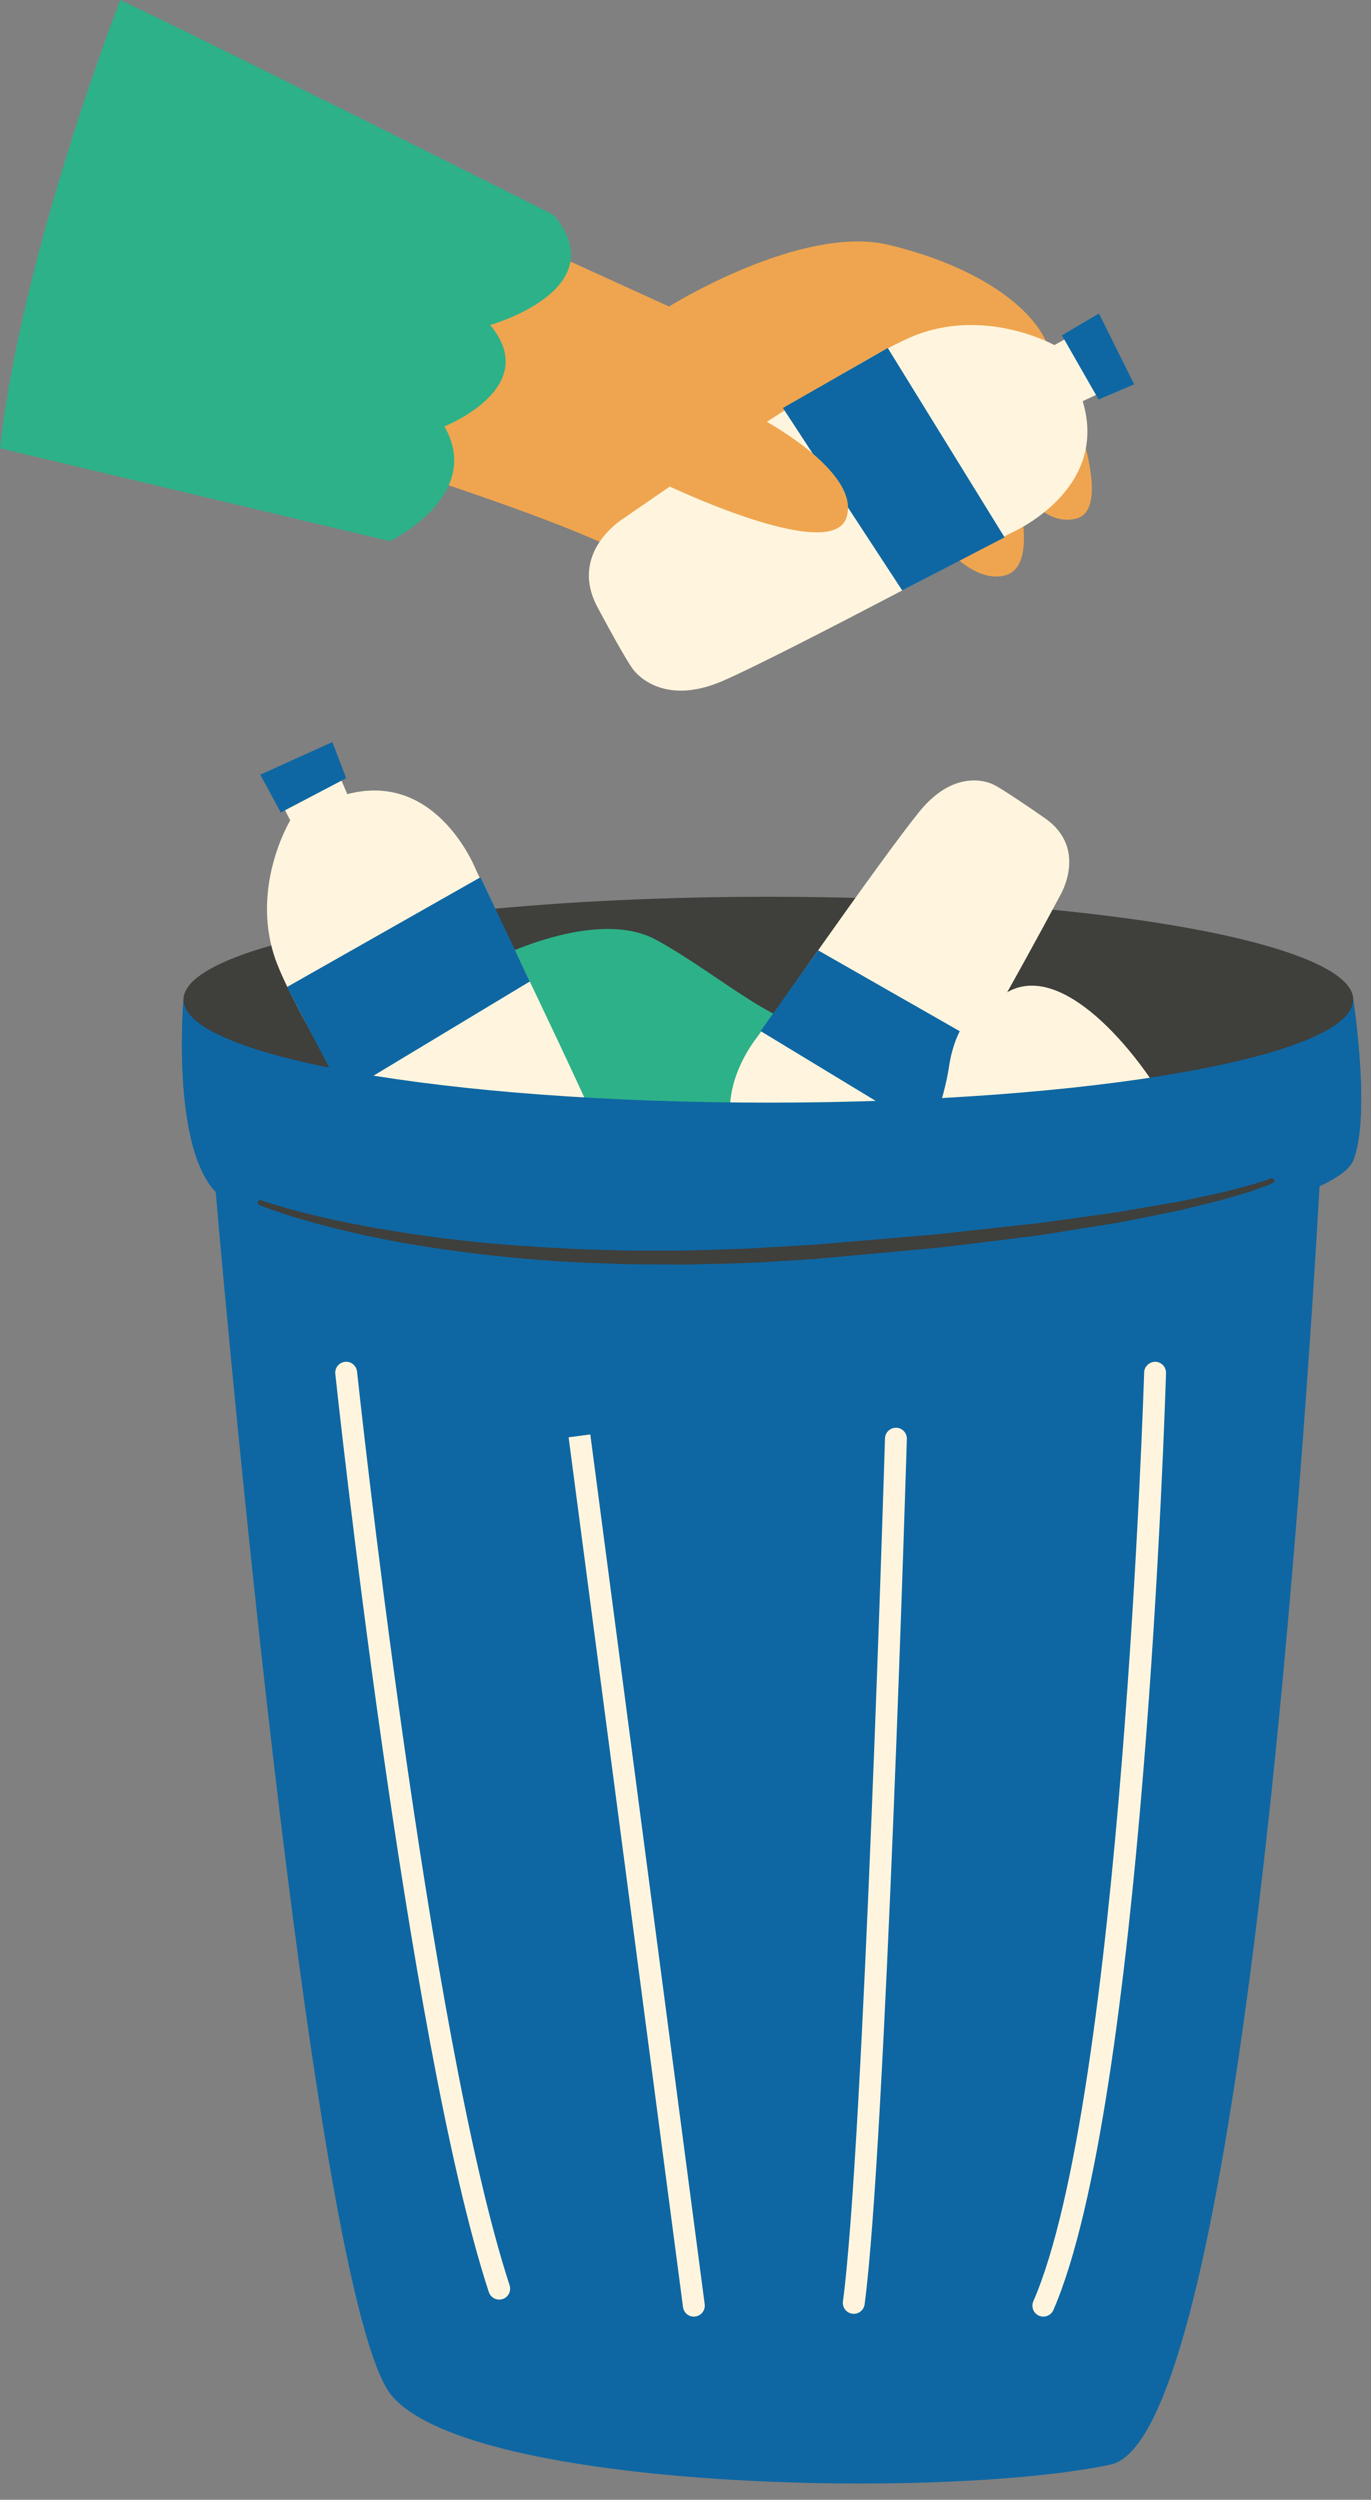 <?xml version="1.0" encoding="UTF-8"?><svg xmlns="http://www.w3.org/2000/svg" xmlns:xlink="http://www.w3.org/1999/xlink" height="471.8" preserveAspectRatio="xMidYMid meet" version="1.0" viewBox="0.0 0.0 258.8 471.8" width="258.8" zoomAndPan="magnify"><rect x="0.0" y="0.0" width="258.8" height="471.8" fill="#808080" stroke="none"/><g><g id="change1_2"><path d="M48.875,22.537l77.413,35.319c0,0,25.014-15.638,41.535-11.626 c16.521,4.012,26.273,11.32,29.524,17.939c3.252,6.618,13.906,31.831,5.737,33.729s-12.809-10.8-12.809-10.8 s7.38,20.096-0.969,21.599c-8.349,1.503-16.329-12.879-16.329-12.879l-19.185,7.54 c0,0-17.477,11.015-35.835,1.205c-18.358-9.81-83.7-28.722-83.7-28.722L48.875,22.537z" fill="#EFA54F"/></g><g><g id="change2_4"><path d="M205.29,61.661l-6.255,3.472c0,0-13.312-7.401-27.062-1.517 c-13.752,5.88-54.397,34.322-54.397,34.322s-10.323,6.306-4.783,16.676c5.534,10.364,6.691,11.69,6.691,11.69 s5.062,7.453,17.14,2.129c12.082-5.324,54.145-27.809,54.145-27.809s18.741-7.942,13.606-24.907l6.154-2.892 L205.29,61.661z" fill="#FFF5DE"/></g><g id="change3_5"><path d="M200.454 63.299L207.375 75.393 214.1 72.537 207.441 59.169z" fill="#0E67A3"/></g><g id="change3_6"><path d="M167.578 65.676L189.624 101.412 170.31 111.443 147.788 77.005z" fill="#0E67A3"/></g></g><g id="change3_2"><path d="M34.634,188.685c0,0-2.838,33.43,9.028,38.333c11.866,4.903,70.168,11.592,115.056,11.145 c44.888-0.446,93.385-10.699,96.738-19.168c3.353-8.469,0-30.31,0-30.31H34.634z" fill="#0E67A3"/></g><g id="change1_1"><path d="M143.362,78.832c0,0,19.38,10.138,16.403,18.916c-2.976,8.778-34.48-6.455-34.48-6.455 L143.362,78.832z" fill="#EFA54F"/></g><g id="change4_1"><ellipse cx="145.045" cy="188.685" fill="#3F3F3C" rx="110.411" ry="19.431"/></g><g id="change5_1"><path d="M90.941,182.19c0,0,20.814-11.452,32.996-4.768c12.184,6.684,24.113,18.072,32.235,16.34 c8.122-1.734,5.077,24.508,5.077,24.508l-60.664-3.442L90.941,182.19z" fill="#2DB189"/></g><g><g id="change2_7"><path d="M147.144,231.171l3.43-5.107c0,0,13.09,0.453,21.314-9.435 c8.226-9.887,28.206-47.578,28.206-47.578s5.434-8.87-2.869-14.641c-8.295-5.768-9.7-6.33-9.7-6.33 s-6.795-3.724-13.956,5.082c-7.165,8.806-30.564,42.492-30.564,42.492s-11.239,13.419-0.665,24.398l-3.578,4.624 L147.144,231.171z" fill="#FFF5DE"/></g><g id="change3_7"><path d="M174.446 213.33L143.574 194.603 154.431 179.362 185.16 196.907z" fill="#0E67A3"/></g></g><g id="change2_5"><path d="M189.219,187.858c0,0-8.255,1.145-10.088,13.526c-1.834,12.381-12.381,33.016-13.986,37.373 c0,0,9.4,10.316,24.074,8.712c14.673-1.604,20.177-5.043,29.12-3.209c8.941,1.833,16.508-8.024,17.424-14.215 c0,0-9.629-10.777-15.132-20.865C215.128,199.093,199.996,180.062,189.219,187.858z" fill="#FFF5DE"/></g><g><g id="change2_6"><path d="M51.545,148.456l3.24,6.379c0,0-7.886,13.031-2.513,26.988 c5.37,13.959,32.297,55.623,32.297,55.623s5.921,10.548,16.489,5.393c10.56-5.148,11.928-6.256,11.928-6.256 s7.635-4.785,2.758-17.05c-4.874-12.27-25.796-55.132-25.796-55.132s-7.247-19.021-24.39-14.514l-2.664-6.256 L51.545,148.456z" fill="#FFF5DE"/></g><g id="change3_8"><path d="M53.004 153.348L65.345 146.877 62.738 140.052 49.134 146.214z" fill="#0E67A3"/></g><g id="change3_4"><path d="M54.17 186.29L90.693 165.574 100.006 185.243 64.763 206.484z" fill="#0E67A3"/></g></g><g id="change3_1"><path d="M255.46,218.991c-3.357,8.474-51.849,18.723-96.737,19.177 c-44.888,0.441-103.188-6.246-115.06-11.156c-11.872-4.897-9.024-38.326-9.024-38.326 c0,10.729,49.427,19.424,110.41,19.424c60.969,0,110.411-8.694,110.411-19.424 C255.46,188.686,258.803,210.531,255.46,218.991z" fill="#0E67A3"/></g><g id="change3_3"><path d="M40.567,223.286c0,0,17.958,211.057,33.466,228.977 c15.509,17.919,104.881,19.501,135.648,12.881c27.752-5.974,39.843-249.254,39.843-249.254L40.567,223.286z" fill="#0E67A3"/></g><g id="change5_2"><path d="M73.598,102.143c0,0,17.823-8.598,10.288-21.667c0,0,18.602-7.314,8.628-19.133 c0,0,23.73-6.661,12.037-20.761c0,0-63.624-31.984-81.852-40.582C22.698,0,4.127,47.46,0,84.603L73.598,102.143z" fill="#2DB189"/></g></g><g id="change2_2"><path d="M94.232,434.022c-0.868,0-1.676-0.553-1.96-1.422C76.791,385.25,63.426,260.553,63.293,259.299 c-0.12-1.133,0.701-2.149,1.835-2.269c1.116-0.128,2.148,0.7,2.269,1.834 c0.133,1.25,13.452,125.516,28.797,172.452c0.354,1.083-0.237,2.249-1.319,2.603 C94.661,433.989,94.445,434.022,94.232,434.022z" fill="#FFF5DE"/></g><g id="change2_3"><path d="M196.948,437.232c-0.274,0-0.554-0.055-0.822-0.172c-1.045-0.455-1.523-1.671-1.068-2.716 c16.616-38.171,20.881-173.958,20.922-175.324c0.034-1.14,1.034-2.02,2.124-2.001 c1.139,0.034,2.035,0.986,2.001,2.124c-0.168,5.615-4.332,137.954-21.263,176.848 C198.503,436.768,197.745,437.232,196.948,437.232z" fill="#FFF5DE"/></g><g id="change2_1"><path d="M130.974,437.231c-1.02,0-1.907-0.756-2.043-1.795 c-5.001-38.06-21.595-164.162-21.595-164.162l4.092-0.539c0,0,16.594,126.103,21.595,164.164 c0.148,1.13-0.647,2.166-1.777,2.314C131.154,437.226,131.063,437.231,130.974,437.231z" fill="#FFF5DE"/></g><g id="change2_8"><path d="M161.17,436.703c-0.091,0-0.183-0.006-0.276-0.018c-1.129-0.151-1.923-1.189-1.772-2.319 c3.893-29.15,7.897-161.561,7.937-162.895c0.034-1.139,0.995-2.019,2.124-2.001c1.139,0.034,2.035,0.985,2.001,2.125 c-0.04,1.336-4.051,133.959-7.972,163.318C163.075,435.95,162.189,436.703,161.17,436.703z" fill="#FFF5DE"/></g><g id="change4_2"><path d="M49.308,226.535c0,0,2.807,1.017,7.915,2.319c2.546,0.656,5.656,1.392,9.255,2.088 c1.797,0.356,3.71,0.733,5.742,1.049c2.027,0.337,4.153,0.725,6.391,1.015c2.233,0.319,4.555,0.674,6.976,0.919 c2.417,0.261,4.909,0.597,7.489,0.777c5.146,0.491,10.592,0.762,16.221,1.065c2.818,0.083,5.684,0.168,8.585,0.254 c2.901,0.045,5.84,0.006,8.801,0.014c2.961,0.038,5.944-0.114,8.94-0.198c2.995-0.096,6.002-0.166,9.004-0.395 c3.004-0.172,6.008-0.345,9.001-0.516c2.99-0.253,5.969-0.505,8.925-0.755c2.961-0.251,5.899-0.499,8.801-0.745 c2.902-0.251,5.777-0.458,8.574-0.81c5.612-0.613,11.037-1.206,16.182-1.769c5.128-0.71,9.976-1.381,14.452-2.001 c4.45-0.766,8.529-1.466,12.145-2.087c3.575-0.788,6.731-1.357,9.269-2.03c2.542-0.665,4.55-1.158,5.869-1.621 c1.355-0.403,2.01-0.686,2.01-0.686c0.243-0.107,0.526,0.003,0.634,0.247c0.105,0.237-0.001,0.514-0.231,0.627 c0,0-0.719,0.348-2.061,0.812c-1.336,0.529-3.329,1.142-5.88,1.888c-2.546,0.768-5.691,1.445-9.274,2.362 c-3.611,0.76-7.692,1.591-12.156,2.436c-4.483,0.715-9.34,1.49-14.476,2.309 c-5.159,0.669-10.604,1.357-16.243,2.021c-2.818,0.373-5.684,0.599-8.585,0.87 c-2.901,0.266-5.837,0.534-8.797,0.805c-2.965,0.272-5.955,0.545-8.955,0.82 c-3.012,0.188-6.035,0.377-9.059,0.565c-3.023,0.209-6.053,0.262-9.071,0.338 c-3.018,0.065-6.021,0.197-9.005,0.139c-2.982-0.027-5.942-0.007-8.865-0.073 c-2.922-0.106-5.809-0.21-8.648-0.313c-5.675-0.309-11.153-0.738-16.331-1.327 c-2.594-0.234-5.102-0.623-7.532-0.935c-2.433-0.296-4.768-0.701-7.011-1.067 c-2.247-0.347-4.388-0.754-6.419-1.17c-2.037-0.385-3.953-0.829-5.752-1.248 c-3.603-0.82-6.714-1.665-9.261-2.411c-5.087-1.491-7.914-2.681-7.914-2.681 c-0.246-0.101-0.364-0.382-0.263-0.628C48.795,226.567,49.067,226.451,49.308,226.535z" fill="#3F3F3C"/></g></svg>